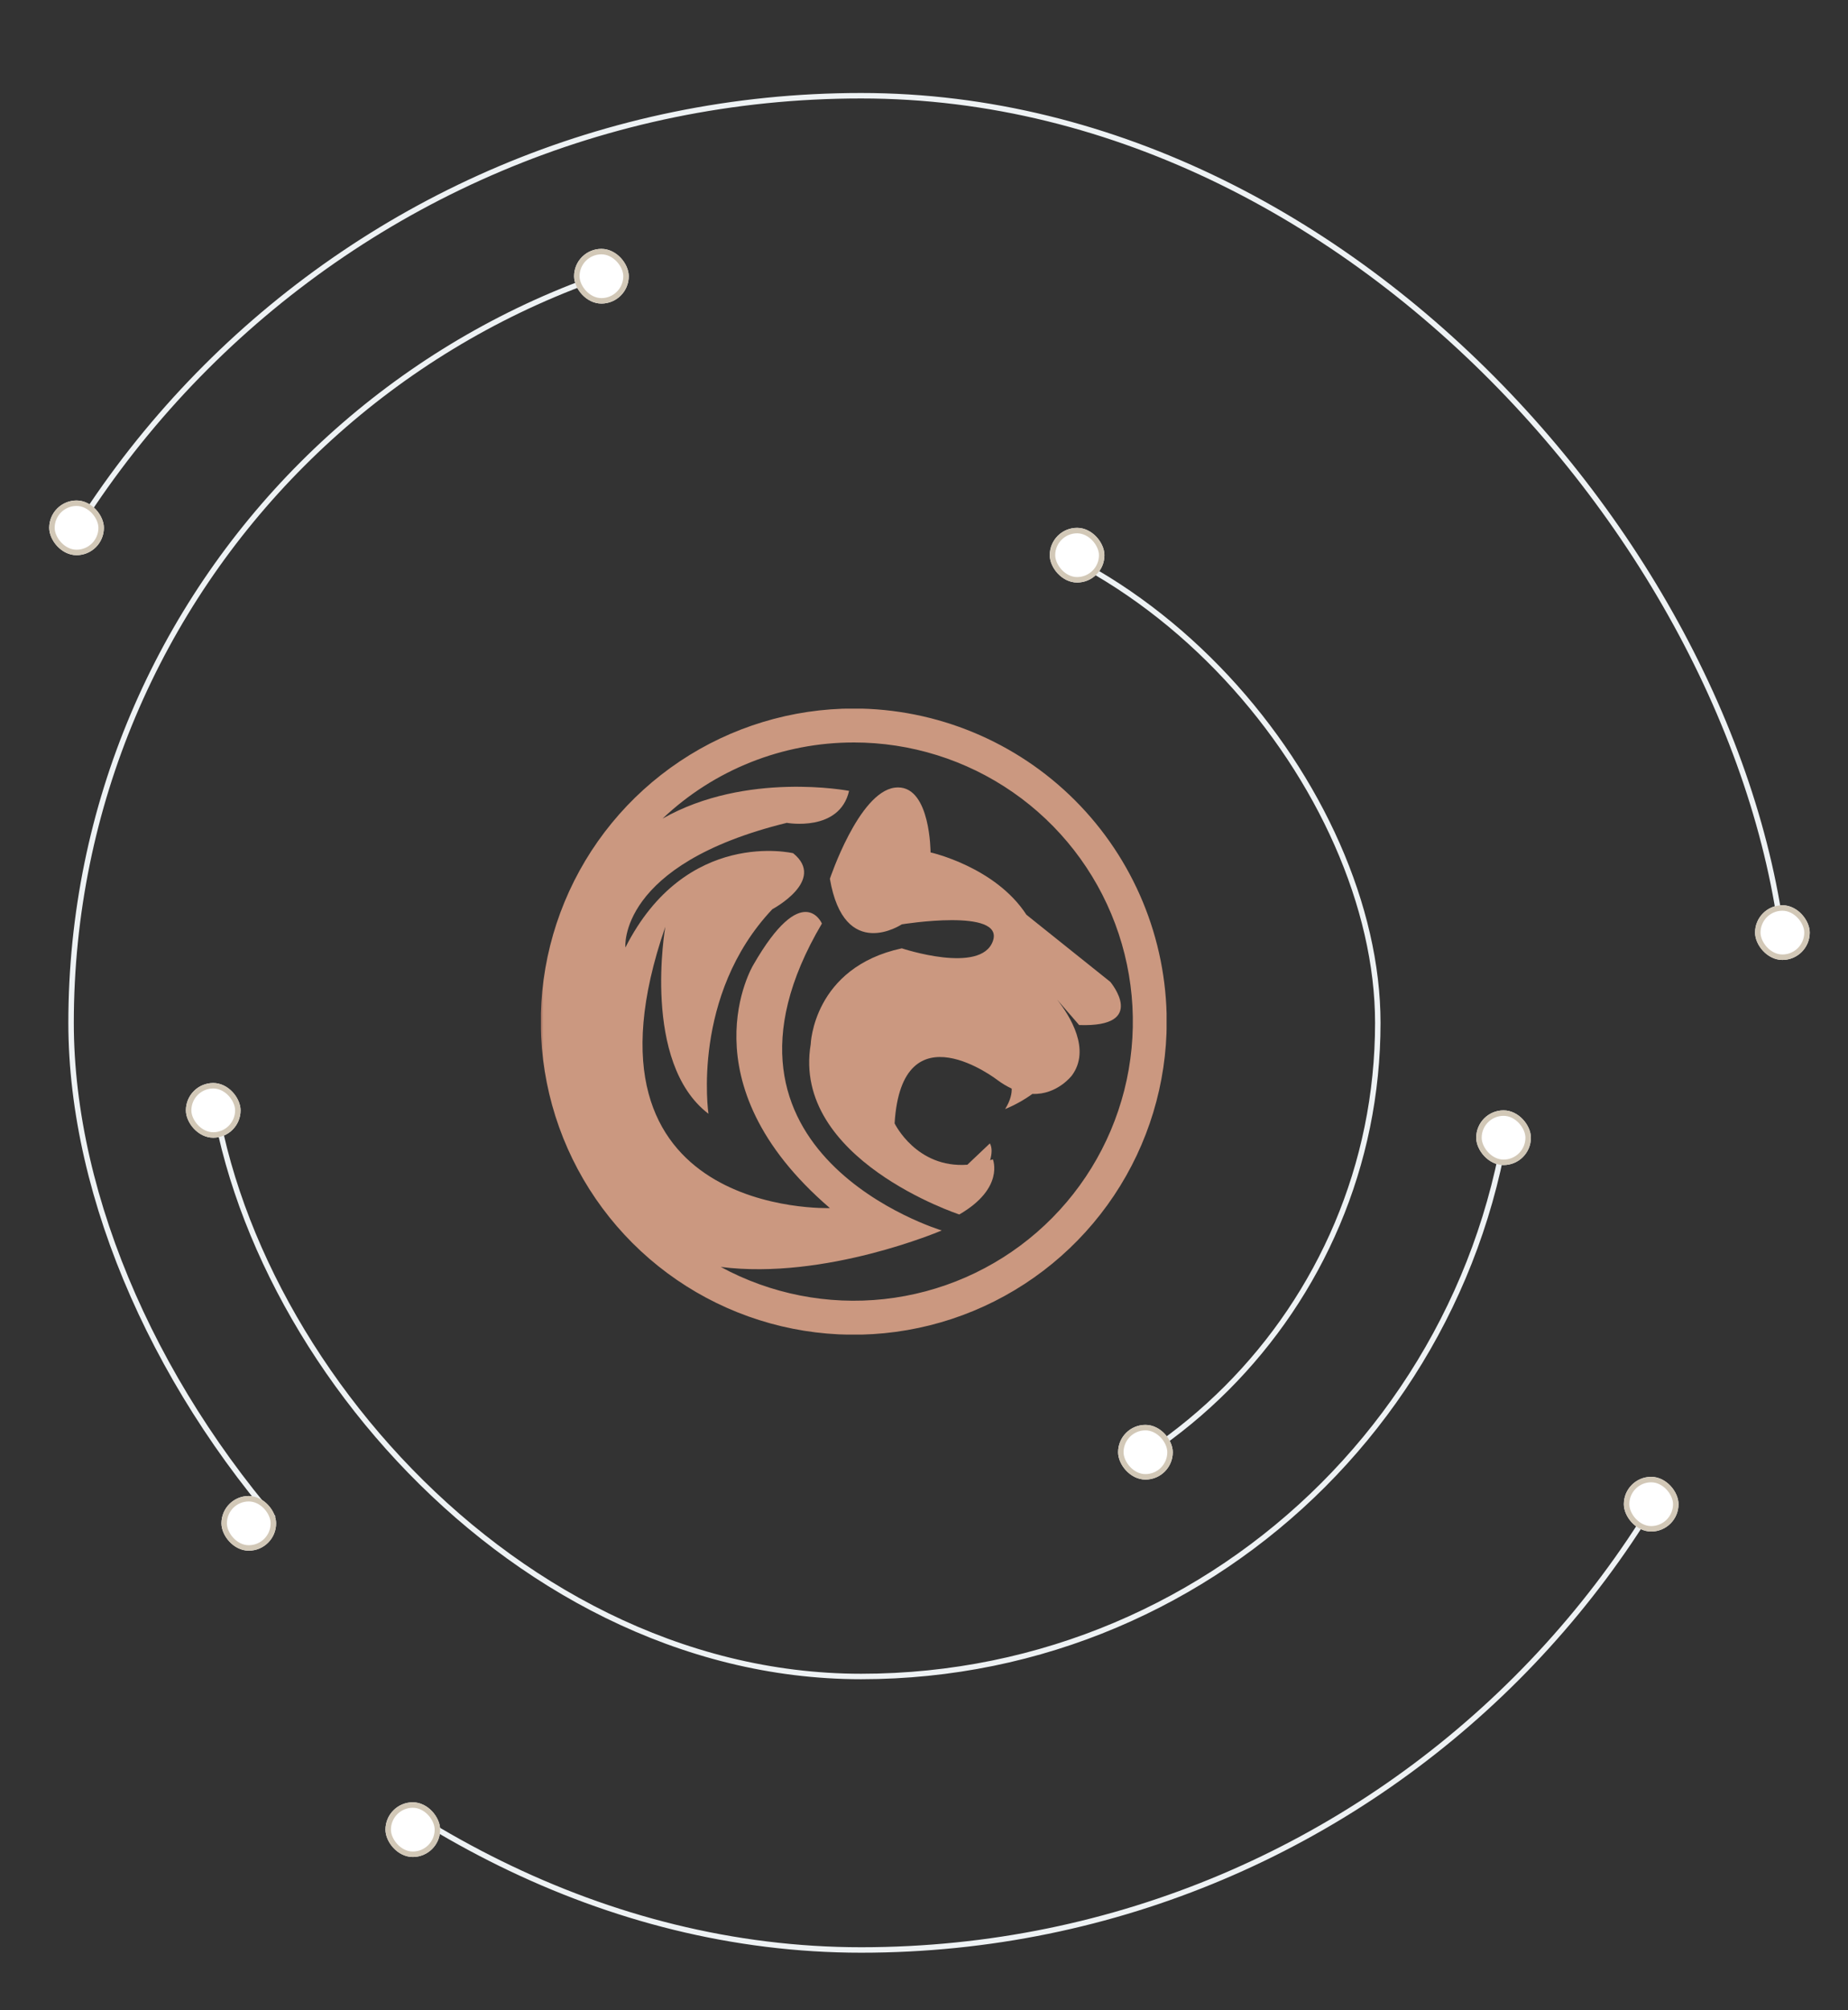 <svg xmlns="http://www.w3.org/2000/svg" xmlns:xlink="http://www.w3.org/1999/xlink" width="676" height="735" viewBox="0 0 676 735"><rect x="0" y="0" width="676" height="735" fill="#333333" stroke="none"/><style>  @keyframes rotate {  from {    transform: rotate(0deg) translate(834 -1386);  }  to {    transform: rotate(360deg),translate(834 -1386);  }}#Group_9x {  animation-name: rotate;  animation-duration: 20s;   animation-timing-function: linear;  animation-iteration-count: infinite;}  </style><defs><clipPath id="clip-path"><path id="Path_17" data-name="Path 17" d="M114.482,12.419A102.064,102.064,0,1,1,65.837,204.19c38.333,4.893,80.833-13.339,80.833-13.339S53.154,162.8,102.834,78.631c0,0-7.013-16.366-25.133,15.2,0,0-25.716,42.666,28.055,88.84,0,0-97.023,3.508-60.2-102.868,0,0-8.765,49.68,15.782,68.384,0,0-6.429-43.251,23.379-74.811,0,0,19.872-10.522,7.6-20.458,0,0-39.16-9.353-61.371,34.484,0,0-2.921-30.393,59.035-45.59,0,0,19.286,3.506,22.794-11.689,0,0-37.6-7.277-68.238,10.143a101.657,101.657,0,0,1,69.949-27.843m0-12.419A114.484,114.484,0,1,0,228.968,114.482,114.613,114.613,0,0,0,114.482,0Z" transform="translate(0)" fill="none"></path></clipPath><linearGradient id="linear-gradient" y1="1" x2="0.007" y2="1" gradientUnits="objectBoundingBox"><stop offset="0" stop-color="#8f5b4f"></stop><stop offset="1" stop-color="#cb9880"></stop></linearGradient><clipPath id="clip-path-2"><path id="Path_18" data-name="Path 18" d="M95.172,18.879C82.022,20.633,71.5,52.195,71.5,52.195c5.26,30.686,26.3,16.658,26.3,16.658s37.7-6.136,33.316,6.137S97.8,77.621,97.8,77.621c-32.439,7.013-33.316,35.068-33.316,35.068-7.014,42.082,54.357,62.247,54.357,62.247,16.658-9.644,12.274-20.164,12.274-20.164-.341.118-.67.209-1,.315.653-2.318.812-4.531-.094-6.143l-8.231,7.808c-18.694,1.348-26.618-15.13-26.618-15.13,2.631-42.959,37.7-15.781,37.7-15.781a29.832,29.832,0,0,0,5.13,3.072c.063,1.607-.327,4.151-2.4,7.493a49.505,49.505,0,0,0,9.985-5.551c9.108.358,14.46-6.768,14.46-6.768,6.913-9.424-.587-21.55-5.388-27.665l8.019,9.254c25.424.879,11.4-15.779,11.4-15.779L143.391,65.346C132,47.811,108.323,42.553,108.323,42.553s0-23.76-11.88-23.76a9.65,9.65,0,0,0-1.272.086" transform="translate(-63.928 -18.793)" fill="none"></path></clipPath><linearGradient id="linear-gradient-2" x1="-0.702" y1="1.282" x2="-0.69" y2="1.282" xlink:href="#linear-gradient"></linearGradient><clipPath id="clip-path-3"><path id="Mask" d="M50,0,0,58,31,328l50,33,78-112L149,75Z" fill="none"></path></clipPath><clipPath id="clip-path-4"><path id="Mask-2" data-name="Mask" d="M482,11l25,8L461,133,328,223l-174-9L38,129,0,0,58,6,188,165l186-15Z" fill="none"></path></clipPath><clipPath id="clip-path-5"><path id="Mask-3" data-name="Mask" d="M113,466,75,483,0,340,31,151l76-84L215,0l20,60L62,203,47,374Z" fill="none"></path></clipPath><clipPath id="clip-path-6"><path id="Mask-4" data-name="Mask" d="M75,102,0,187l37.5,20L176,85l183-9L575,238l40,118,51-25L601,89,296,0Z" fill="none"></path></clipPath><clipPath id="clip-path-7"><path id="Mask-5" data-name="Mask" d="M31,112,0,162l159,35,261-64,67-98L445,0,259,138Z" fill="none"></path></clipPath></defs><g id="Group_79" data-name="Group 79" transform="translate(-1018 -187)"><g id="Group_8" data-name="Group 8" transform="translate(2080.819 614.063)"><g id="Group_4" data-name="Group 4" transform="translate(-865 -168.003)"><g id="Group_3" data-name="Group 3" transform="translate(0 0)" clip-path="url(#clip-path)"><rect id="Rectangle_5" data-name="Rectangle 5" width="228.874" height="228.874" transform="translate(0.047 0.047)" fill="url(#linear-gradient)"></rect></g></g><g id="Group_6" data-name="Group 6" transform="translate(-766.816 -139.14)"><g id="Group_5" data-name="Group 5" clip-path="url(#clip-path-2)"><rect id="Rectangle_6" data-name="Rectangle 6" width="130.632" height="156.142" transform="translate(-6.456)" fill="url(#linear-gradient-2)"></rect></g></g></g><g id="Group_9" data-name="Group 9" transform="translate(834 -1386)"><g id="Group_23" data-name="Group 23" transform="translate(3942 -2209)"><g id="Illustration" transform="translate(-3758 3782)"><g id="Line_1" data-name="Line #1" transform="translate(361 186)"><path id="Mask-6" data-name="Mask" d="M50,0,0,58,31,328l50,33,78-112L149,75Z" fill="none"></path><g id="Line_1-2" data-name="Line #1" clip-path="url(#clip-path-3)"><g id="Rectangle_4" data-name="Rectangle 4" transform="translate(-236 -2)" fill="none" stroke="#eef2f4" stroke-miterlimit="10" stroke-width="2"><rect width="380" height="380" rx="190" stroke="none"></rect><rect x="1" y="1" width="378" height="378" rx="189" fill="none"></rect></g></g></g><g id="Line_2" data-name="Line #2" transform="translate(59 403)"><path id="Mask-7" data-name="Mask" d="M482,11l25,8L461,133,328,223l-174-9L38,129,0,0,58,6,188,165l186-15Z" fill="none"></path><g id="Line_2-2" data-name="Line #2" clip-path="url(#clip-path-4)"><g id="Rectangle_4-2" data-name="Rectangle 4" transform="translate(16 -269)" fill="none" stroke="#eef2f4" stroke-miterlimit="10" stroke-width="2"><rect width="480" height="480" rx="240" stroke="none"></rect><rect x="1" y="1" width="478" height="478" rx="239" fill="none"></rect></g></g></g><g id="Line_3" data-name="Line #3" transform="translate(0 83)"><path id="Mask-8" data-name="Mask" d="M113,466,75,483,0,340,31,151l76-84L215,0l20,60L62,203,47,374Z" fill="none"></path><g id="Line_3-2" data-name="Line #3" clip-path="url(#clip-path-5)"><g id="Rectangle_4-3" data-name="Rectangle 4" transform="translate(25 1)" fill="none" stroke="#eef2f4" stroke-miterlimit="10" stroke-width="2"><rect width="580" height="580" rx="290" stroke="none"></rect><rect x="1" y="1" width="578" height="578" rx="289" fill="none"></rect></g></g></g><g id="Line_4" data-name="Line #4" transform="translate(10)"><path id="Mask-9" data-name="Mask" d="M75,102,0,187l37.5,20L176,85l183-9L575,238l40,118,51-25L601,89,296,0Z" fill="none"></path><g id="Line_4-2" data-name="Line #4" clip-path="url(#clip-path-6)"><g id="Rectangle_4-4" data-name="Rectangle 4" transform="translate(-35 34)" fill="none" stroke="#eef2f4" stroke-miterlimit="10" stroke-width="2"><rect width="680" height="680" rx="340" stroke="none"></rect><rect x="1" y="1" width="678" height="678" rx="339" fill="none"></rect></g></g></g><g id="Line_5" data-name="Line #5" transform="translate(140 538)"><g id="Rectangle_4-5" data-name="Rectangle 4"><path id="Mask-10" data-name="Mask" d="M31,112,0,162l159,35,261-64,67-98L445,0,259,138Z" fill="none"></path><g id="Rectangle_4-6" data-name="Rectangle 4" clip-path="url(#clip-path-7)"><g id="Rectangle_4-7" data-name="Rectangle 4" transform="translate(-165 -504)" fill="none" stroke="#eef2f4" stroke-miterlimit="10" stroke-width="2"><rect width="680" height="680" rx="340" stroke="none"></rect><rect x="1" y="1" width="678" height="678" rx="339" fill="none"></rect></g></g></g></g><g id="Dots" transform="translate(18 91)"><g id="Rectangle_5-2" data-name="Rectangle 5" transform="translate(391 430)" fill="#fff" stroke="#d2c8b7" stroke-miterlimit="10" stroke-width="2"><rect width="20" height="20" rx="10" stroke="none"></rect><rect x="1" y="1" width="18" height="18" rx="9" fill="none"></rect></g><g id="Rectangle_5-3" data-name="Rectangle 5" transform="translate(576 449)" fill="#fff" stroke="#d2c8b7" stroke-miterlimit="10" stroke-width="2"><rect width="20" height="20" rx="10" stroke="none"></rect><rect x="1" y="1" width="18" height="18" rx="9" fill="none"></rect></g><g id="Rectangle_5-4" data-name="Rectangle 5" transform="translate(123 568)" fill="#fff" stroke="#d2c8b7" stroke-miterlimit="10" stroke-width="2"><rect width="20" height="20" rx="10" stroke="none"></rect><rect x="1" y="1" width="18" height="18" rx="9" fill="none"></rect></g><g id="Rectangle_5-5" data-name="Rectangle 5" transform="translate(366 102)" fill="#fff" stroke="#d2c8b7" stroke-miterlimit="10" stroke-width="2"><rect width="20" height="20" rx="10" stroke="none"></rect><rect x="1" y="1" width="18" height="18" rx="9" fill="none"></rect></g><g id="Rectangle_5-6" data-name="Rectangle 5" transform="translate(522 315)" fill="#fff" stroke="#d2c8b7" stroke-miterlimit="10" stroke-width="2"><rect width="20" height="20" rx="10" stroke="none"></rect><rect x="1" y="1" width="18" height="18" rx="9" fill="none"></rect></g><g id="Rectangle_5-7" data-name="Rectangle 5" transform="translate(50 305)" fill="#fff" stroke="#d2c8b7" stroke-miterlimit="10" stroke-width="2"><rect width="20" height="20" rx="10" stroke="none"></rect><rect x="1" y="1" width="18" height="18" rx="9" fill="none"></rect></g><g id="Rectangle_5-8" data-name="Rectangle 5" transform="translate(63 456)" fill="#fff" stroke="#d2c8b7" stroke-miterlimit="10" stroke-width="2"><rect width="20" height="20" rx="10" stroke="none"></rect><rect x="1" y="1" width="18" height="18" rx="9" fill="none"></rect></g><g id="Rectangle_5-9" data-name="Rectangle 5" transform="translate(192)" fill="#fff" stroke="#d2c8b7" stroke-miterlimit="10" stroke-width="2"><rect width="20" height="20" rx="10" stroke="none"></rect><rect x="1" y="1" width="18" height="18" rx="9" fill="none"></rect></g><g id="Rectangle_5-10" data-name="Rectangle 5" transform="translate(0 92)" fill="#fff" stroke="#d2c8b7" stroke-miterlimit="10" stroke-width="2"><rect width="20" height="20" rx="10" stroke="none"></rect><rect x="1" y="1" width="18" height="18" rx="9" fill="none"></rect></g><g id="Rectangle_5-11" data-name="Rectangle 5" transform="translate(624 240)" fill="#fff" stroke="#d2c8b7" stroke-miterlimit="10" stroke-width="2"><rect width="20" height="20" rx="10" stroke="none"></rect><rect x="1" y="1" width="18" height="18" rx="9" fill="none"></rect></g></g></g></g></g></g></svg>